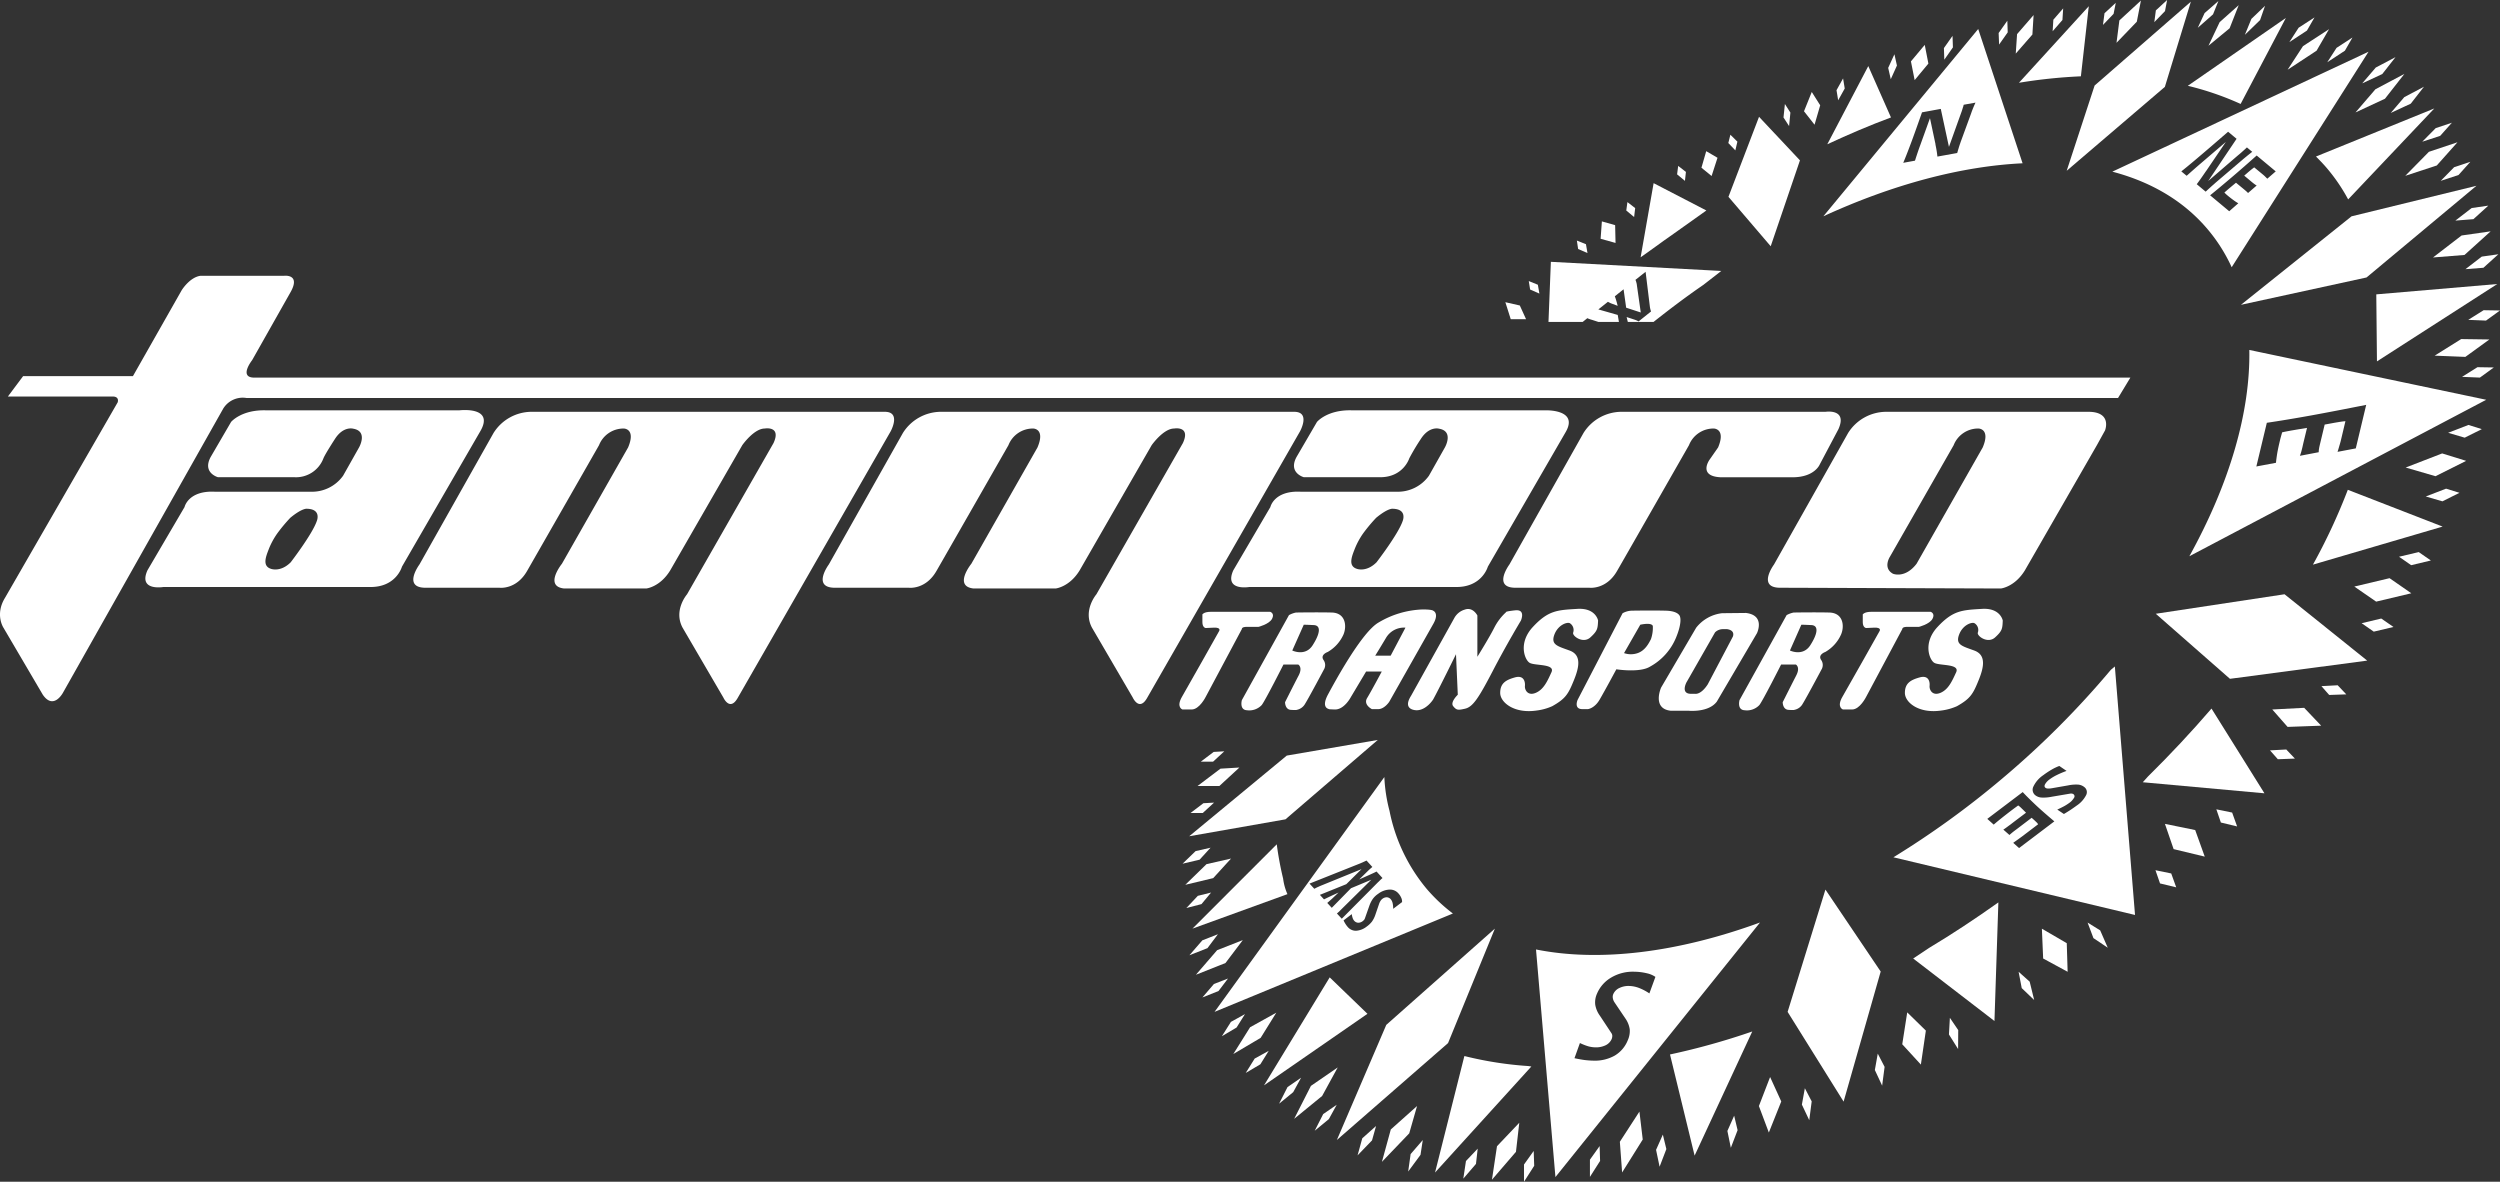 <svg xmlns="http://www.w3.org/2000/svg" viewBox="0 0 708.661 334.979"><rect x="0" y="0" width="708.661" height="334.979" fill="#333333" stroke="none"/><defs><style>.cls-1{fill:none;}.cls-2{fill:#FFF;}.cls-3{fill:#FFF;}.cls-4{fill:#FFF;}</style></defs><title>Fichier 1logo</title><g id="Calque_2" data-name="Calque 2"><g id="Calque_1-2" data-name="Calque 1"><path class="cls-1" d="M560.805,121.469a7.457,7.457,0,0,0-7.016,4.729s-12.388,21.681-18.065,31.613c0,0-2.09,3.184.863,4.821,0,0,3.402,1.455,6.694-2.833l18.75-32.97C564.303,121.469,560.805,121.469,560.805,121.469Z"/><path class="cls-1" d="M87.064,144.215s-1.282-.319-4.779,2.565a46.102,46.102,0,0,0-3.702,4.447,21.437,21.437,0,0,0-2.287,4.159c-.818,2.15-2.136,5.036.548,5.866,0,0,2.675,1.022,5.564-1.864,0,0,6.186-8.039,7.413-11.75C89.821,147.638,91.177,144.346,87.064,144.215Z"/><path class="cls-1" d="M394.861,144.215s-1.28-.319-4.775,2.565a45.883,45.883,0,0,0-3.706,4.447,21.41,21.41,0,0,0-2.275,4.159c-.827,2.15-2.144,5.036.546,5.866,0,0,2.669,1.022,5.546-1.864,0,0,6.206-8.039,7.426-11.75C397.624,147.638,398.979,144.346,394.861,144.215Z"/><path class="cls-2" d="M72.092,107.04c-4.531,0-.62-4.947-.62-4.947L82.188,83.124c3.302-5.559-1.645-4.947-1.645-4.947h-23.7c-3.103.413-5.359,4.127-5.359,4.127L37.68,106.624H6.552l-4.316,5.772H31.909c2.06,0,1.448,1.657,1.448,1.657L1.398,169.496c-2.885,4.741-.411,8.451-.411,8.451l11.131,18.957c3.092,4.536,5.772-.615,5.772-.615l45.345-80.394a6.479,6.479,0,0,1,6.601-3.082H600.389l3.496-5.772Z"/><path class="cls-2" d="M130.235,116.312H75.404c-7.016-.212-9.903,3.297-9.903,3.297l-5.763,9.9c-2.482,4.534,2.058,5.764,2.058,5.764H83.441a8.316,8.316,0,0,0,8.243-5.361c.509-1.258,3.247-5.46,3.247-5.46,2.387-3.751,5.18-2.934,5.18-2.934,4.294.723,1.673,5.301,1.673,5.301L97.25,134.858a10.834,10.834,0,0,1-9.073,4.531H60.969c-7.623-.404-8.656,4.336-8.656,4.336L41.798,161.665c-2.669,5.97,4.534,4.726,4.534,4.726h58.338c7.626.211,9.27-5.759,9.27-5.759l22.06-38.137C140.529,115.069,130.235,116.312,130.235,116.312ZM89.821,147.638c-1.227,3.711-7.413,11.75-7.413,11.75-2.889,2.886-5.564,1.864-5.564,1.864-2.684-.83-1.367-3.715-.548-5.866a21.437,21.437,0,0,1,2.287-4.159A46.102,46.102,0,0,1,82.285,146.78c3.497-2.884,4.779-2.565,4.779-2.565C91.177,144.346,89.821,147.638,89.821,147.638Z"/><path class="cls-2" d="M438.016,116.312h-54.813c-7.014-.212-9.892,3.297-9.892,3.297l-5.771,9.9c-2.483,4.534,2.05,5.764,2.05,5.764h21.643c6.599,0,8.252-5.361,8.252-5.361a62.783,62.783,0,0,1,3.256-5.46c2.385-3.751,5.169-2.934,5.169-2.934,4.288.723,1.673,5.301,1.673,5.301l-4.534,8.038a10.823,10.823,0,0,1-9.059,4.531h-27.23c-7.618-.404-8.651,4.336-8.651,4.336l-10.511,17.941c-2.669,5.97,4.537,4.726,4.537,4.726h58.343c7.618.211,9.273-5.759,9.273-5.759l22.053-38.137C447.625,115.933,438.016,116.312,438.016,116.312ZM397.624,147.638c-1.221,3.711-7.426,11.75-7.426,11.75-2.877,2.886-5.546,1.864-5.546,1.864-2.691-.83-1.373-3.715-.546-5.866a21.41,21.41,0,0,1,2.275-4.159,45.883,45.883,0,0,1,3.706-4.447c3.495-2.884,4.775-2.565,4.775-2.565C398.979,144.346,397.624,147.638,397.624,147.638Z"/><path class="cls-2" d="M250.803,116.732H150.636a12.782,12.782,0,0,0-10.718,5.973l-21.021,37.304s-4.739,6.396,1.437,6.594h21.241s4.736.628,7.82-4.727c3.084-5.371,20.405-35.676,20.405-35.676a7.472,7.472,0,0,1,7.011-4.729s3.499,0,1.235,5.361L159.287,159.8s-5.152,6.389.618,7.017h23.301s3.911-.413,6.788-5.152l20.413-35.466s3.296-4.729,6.391-4.729c0,0,4.73-.822,2.471,4.121L194.75,168.464s-3.927,4.529-1.25,9.483L205.045,197.73s1.852,4.124,4.128,0L252.46,122.288S255.545,116.732,250.803,116.732Z"/><path class="cls-2" d="M366.844,116.732H266.677a12.787,12.787,0,0,0-10.721,5.973l-21.021,37.304s-4.737,6.396,1.448,6.594h21.23s4.737.628,7.823-4.727c3.1-5.371,20.417-35.676,20.417-35.676a7.455,7.455,0,0,1,7.016-4.729s3.497,0,1.222,5.361L275.344,159.8s-5.154,6.389.622,7.017h23.277s3.93-.413,6.806-5.152l20.403-35.466s3.312-4.729,6.392-4.729c0,0,4.739-.822,2.466,4.121l-24.522,42.874s-3.907,4.529-1.238,9.483l11.545,19.783s1.86,4.124,4.135,0L368.5,122.288S371.599,116.732,366.844,116.732Z"/><path class="cls-2" d="M592.115,116.732H534.612a12.8,12.8,0,0,0-10.718,5.973L502.871,160.008s-4.741,6.396,1.448,6.594l62.861.215s3.911-.413,6.809-5.152l20.4-35.466,2.313-4.19S598.787,116.819,592.115,116.732ZM562.031,126.83l-18.75,32.97c-3.292,4.288-6.694,2.833-6.694,2.833-2.953-1.637-.863-4.821-.863-4.821,5.677-9.932,18.065-31.613,18.065-31.613a7.457,7.457,0,0,1,7.016-4.729S564.303,121.469,562.031,126.83Z"/><path class="cls-2" d="M515.848,131.626l5.28-9.967c2.651-5.896-3.647-4.928-3.647-4.928H459.603a12.784,12.784,0,0,0-10.718,5.973l-21.021,37.304s-4.739,6.396,1.429,6.594h21.231s4.755.628,7.841-4.727c3.102-5.371,20.398-35.676,20.398-35.676a7.476,7.476,0,0,1,7.014-4.729s3.501,0,1.243,5.361l-2.428,3.486s-3.384,4.685,3.197,4.975h20.327C514.436,135.291,515.848,131.626,515.848,131.626Z"/><path class="cls-1" d="M589.067,222.409a10.922,10.922,0,0,0-2.858.229l-4.721.823a5.054,5.054,0,0,1-1.032.058,1.13,1.13,0,0,1-.64-.205c-.303-.236-.34-.576-.113-1.006a4.357,4.357,0,0,1,1.335-1.419,13.162,13.162,0,0,1,1.975-1.186,27.547,27.547,0,0,1,2.782-1.176l-2.049-1.402a13.337,13.337,0,0,0-2.126,1.005,24.73,24.73,0,0,0-2.424,1.603,8.053,8.053,0,0,0-2.8,3.221,1.997,1.997,0,0,0,.582,2.504,3.155,3.155,0,0,0,1.711.619,11.358,11.358,0,0,0,2.836-.215l5.212-.884a1.935,1.935,0,0,1,.599-.017,1.075,1.075,0,0,1,.451.195.744.744,0,0,1,.113,1.022,4.799,4.799,0,0,1-1.391,1.462,13.814,13.814,0,0,1-1.352.861c-.528.292-1.187.612-1.993.991l1.878,1.25c.733-.433,1.393-.847,1.975-1.23.584-.399,1.127-.773,1.636-1.149a7.895,7.895,0,0,0,2.708-3.011,1.803,1.803,0,0,0-.584-2.28A3.187,3.187,0,0,0,589.067,222.409Z"/><path class="cls-1" d="M573.369,224.523,563.327,232.12l1.82,1.63c.677-.595,1.432-1.214,2.259-1.873s1.747-1.371,2.744-2.138c.284-.202.565-.42.848-.635.298-.208.658-.471,1.09-.794l.225.164c.153.111.3.252.472.403.149.141.354.349.622.602l.901.894-3.517,2.656-.919.712c-.549.39-.94.691-1.205.88-.284.208-.546.388-.791.545l1.732,1.524c.225-.217.505-.441.79-.688q.448-.366,1.406-1.071l4.1-3.12.904.817c.283.272.489.477.638.618a2.918,2.918,0,0,1,.284.407l-4.59,3.486c-.205.151-.543.387-.976.709-.451.317-.94.666-1.486,1.063l1.655,1.483,10.003-7.57c-1.918-1.615-3.645-3.11-5.149-4.515C575.7,226.912,574.419,225.655,573.369,224.523Z"/><path class="cls-1" d="M466.824,275.885a16.409,16.409,0,0,0-3.592-.44,11.984,11.984,0,0,0-6.468,1.627,9.644,9.644,0,0,0-4.08,4.618,5.961,5.961,0,0,0-.492,3.09,7.293,7.293,0,0,0,1.319,3.131l3.312,5.012a1.429,1.429,0,0,1,.205.733,2.409,2.409,0,0,1-.169.855,3.54,3.54,0,0,1-1.732,1.788,6.311,6.311,0,0,1-2.987.584,8.053,8.053,0,0,1-1.955-.302,15.786,15.786,0,0,1-2.334-.922l-1.544,4.303c.979.21,1.903.381,2.767.502a23.617,23.617,0,0,0,2.52.189,11.468,11.468,0,0,0,6.094-1.413,8.85,8.85,0,0,0,3.72-4.342,6.346,6.346,0,0,0,.566-3.13,7.269,7.269,0,0,0-1.298-3.161l-3.047-4.521a2.937,2.937,0,0,1-.451-1.18,2.013,2.013,0,0,1,.115-1.076,3.42,3.42,0,0,1,1.709-1.754,5.936,5.936,0,0,1,2.877-.589,8.498,8.498,0,0,1,2.712.555,14.927,14.927,0,0,1,2.951,1.553l1.709-4.683A6.832,6.832,0,0,0,466.824,275.885Z"/><path class="cls-1" d="M396.367,253.209a3.143,3.143,0,0,0-2.537-1.042,5.716,5.716,0,0,0-3.179,1.204,5.898,5.898,0,0,0-1.508,1.43,8.162,8.162,0,0,0-.994,1.992l-1.245,3.525a1.371,1.371,0,0,1-.239.432,3.164,3.164,0,0,1-.433.398,2.07,2.07,0,0,1-1.258.414,1.609,1.609,0,0,1-1.11-.568,2.253,2.253,0,0,1-.415-.716,4.938,4.938,0,0,1-.266-1.157l-2.329,1.778a8.173,8.173,0,0,0,.582,1.065,6.6,6.6,0,0,0,.622.824,2.985,2.985,0,0,0,2.35,1.046,5.38,5.38,0,0,0,2.953-1.15,7.25,7.25,0,0,0,1.538-1.445,7.538,7.538,0,0,0,.998-2.025l1.093-3.193a4.603,4.603,0,0,1,.395-.735,2.156,2.156,0,0,1,.507-.525,1.996,1.996,0,0,1,1.239-.417,1.616,1.616,0,0,1,1.094.548,2.616,2.616,0,0,1,.526,1.073,7.146,7.146,0,0,1,.169,1.65l2.52-1.913a2.561,2.561,0,0,0-.245-1.233A4.587,4.587,0,0,0,396.367,253.209Z"/><path class="cls-1" d="M556.536,30.103a3.405,3.405,0,0,1-.132.399c-.094.317-.203.666-.316,1.012-.133.356-.304.864-.545,1.506l-3.085,8.612-2.317-10.766-5.318.978c-1.526,4.325-2.652,7.493-3.422,9.496q-1.131,3.019-1.901,4.816l3.33-.612a.389.389,0,0,1,.056-.161c.566-1.794,1.055-3.217,1.447-4.262l2.746-7.631,1.545,7.292a3.212,3.212,0,0,0,.074.5,30.089,30.089,0,0,1,.489,3.104l5.604-1.012c.074-.211.149-.483.243-.83.115-.351.189-.592.226-.733.074-.262.172-.518.243-.772.097-.256.19-.525.282-.814l2.975-8.128c.13-.404.295-.833.486-1.304.187-.48.433-1.046.733-1.701l-3.331.599A3.714,3.714,0,0,0,556.536,30.103Z"/><path class="cls-1" d="M626.489,55.36l5.416,4.52,2.574-2.258a13.154,13.154,0,0,1-1.407-.924c-.491-.353-1-.75-1.544-1.198-.151-.125-.299-.256-.453-.387-.149-.154-.34-.312-.543-.507l.261-.256c.206-.177.413-.365.657-.574.245-.205.565-.478.978-.827l1.393-1.157,1.918,1.58.508.423c.284.243.487.413.638.554.133.121.246.256.359.357l2.443-2.123a4.09,4.09,0,0,1-.523-.331c-.171-.121-.435-.32-.791-.612L636.155,49.79l1.276-1.114c.436-.359.753-.631.997-.81.208-.171.41-.321.565-.423l2.498,2.067c.113.091.282.246.494.441.221.218.449.448.712.705l2.388-2.077-5.399-4.498c-2.629,2.346-5.057,4.471-7.275,6.35C630.192,52.318,628.218,53.975,626.489,55.36Z"/><path class="cls-1" d="M619.834,49.827c.034-.036.09-.071.167-.138q2.422-2.173,3.891-3.412l7.054-6.047L625.47,48.324c-.09.125-.223.303-.392.548-1.034,1.527-1.842,2.649-2.371,3.345l2.52,2.108c.19-.161.435-.387.75-.689.323-.289.55-.497.681-.609.225-.208.451-.417.699-.622.221-.195.466-.413.727-.65l7.526-6.42c.356-.312.77-.652,1.222-1.017.431-.364.976-.778,1.598-1.284L636.927,41.79c-.095.074-.208.187-.377.35-.151.138-.284.262-.361.328-.28.263-.598.535-.918.829-.32.278-.79.664-1.389,1.173l-7.938,6.847,8.048-11.97-2.406-2.003c-3.965,3.451-6.904,5.96-8.764,7.533-1.862,1.576-3.364,2.82-4.495,3.704Z"/><path class="cls-1" d="M390.837,249.882a12.895,12.895,0,0,1,1.053-.986l-1.693-1.852c-.507.272-1.164.564-1.918.91-.093.038-.15.071-.19.085l-2.8,1.25,2.275-2.229c.263-.263.525-.507.753-.715.243-.205.47-.404.694-.599l-1.652-1.816c-.471.226-.846.397-1.166.544-.339.141-.564.246-.735.31l-14.253,5.68,1.353,1.476a13.016,13.016,0,0,1,1.186-.582c.395-.189.789-.349,1.166-.5l11.037-4.492-4.322,4.267L374.14,253.66l1.166,1.278c.546-.273,1.429-.691,2.651-1.268l.038-.01,1.447-.666-1.581,1.502c-.202.198-.45.417-.712.649-.246.218-.547.488-.92.802l1.28,1.39,5.452-5.558,5.753-2.406-8.348,8.243c-.32.325-.586.594-.789.795-.208.185-.417.364-.603.535l1.373,1.483,10.265-10.343C390.667,250.043,390.744,249.965,390.837,249.882Z"/><path class="cls-1" d="M645.538,128.343c.187-1.032.43-2.162.73-3.412.076-.332.154-.676.265-1.042.093-.369.229-.801.376-1.34l.62-.138c.433-.085.9-.179,1.412-.272.507-.095,1.202-.207,2.085-.368l2.931-.48-1.051,4.339-.259,1.163c-.154.64-.285,1.137-.38,1.463-.113.333-.203.654-.32.948l5.323-1.019a6.675,6.675,0,0,1,.095-1.019c.056-.374.189-.945.377-1.726l1.219-5.088,2.746-.507c.882-.151,1.581-.263,2.031-.33.452-.068.828-.102,1.108-.125l-1.351,5.689c-.077.268-.17.652-.34,1.186-.152.54-.321,1.148-.546,1.817l5.172-.98,2.951-12.341q-8.629,1.73-15.738,3.025-7.081,1.267-12.43,2.058l-2.969,12.383,5.564-1.046C645.233,130.339,645.368,129.385,645.538,128.343Z"/><polygon class="cls-3" points="390.555 209.746 364.754 214.183 337.096 237.048 364.382 232.251 390.555 209.746"/><polygon class="cls-3" points="423.743 263.233 392.963 290.514 378.953 323.15 410.47 295.678 423.743 263.233"/><polygon class="cls-3" points="517.444 252.167 506.726 286.831 522.596 312.27 533.109 275.398 517.444 252.167"/><polygon class="cls-3" points="611.087 173.981 632.11 192.418 671.017 187.258 647.585 168.451 611.087 173.981"/><polygon class="cls-3" points="635.232 86.402 670.826 78.654 701.987 52.661 666.578 61.319 635.232 86.402"/><polygon class="cls-3" points="613.663 24.625 621.035 0.471 593.747 24.247 585.834 48.411 613.663 24.625"/><polygon class="cls-3" points="501.933 69.803 510.223 45.457 498.624 33.111 489.953 55.792 501.933 69.803"/><path class="cls-3" d="M474.493,66.207l9.199-6.542L468.743,51.918,465.056,72.939l3.63-2.585C470.623,68.933,472.562,67.559,474.493,66.207Z"/><path class="cls-3" d="M529.591,18.73,517.969,40.898c6.074-2.83,12.091-5.39,18.054-7.606Z"/><path class="cls-3" d="M589.858,21.632l2.237-19.867-19.799,21.7A147.973,147.973,0,0,1,589.858,21.632Z"/><path class="cls-3" d="M635.137,29.466,647.963,5.084,620.167,24.32A83.004,83.004,0,0,1,635.137,29.466Z"/><path class="cls-3" d="M659.321,47.356a50.667,50.667,0,0,1,6.299,9.17l24.425-25.785L656.498,44.367C657.456,45.335,658.418,46.315,659.321,47.356Z"/><polygon class="cls-3" points="673.593 83.441 673.782 102.44 707.892 80.51 673.593 83.441"/><path class="cls-3" d="M655.635,160.057,692.397,149.27l-26.873-10.431A167.555,167.555,0,0,1,655.635,160.057Z"/><path class="cls-3" d="M608.811,220.173l-1.407,1.567,34.485,3.133-15.006-24.022Q618.423,210.694,608.811,220.173Z"/><path class="cls-3" d="M542.322,271.703l23.036,17.715,1.11-33.62c-6.489,4.612-13.014,8.931-19.597,12.878Z"/><path class="cls-3" d="M480.364,327.579l16.338-35.191a199.599,199.599,0,0,1-23.316,6.516Z"/><path class="cls-3" d="M433.203,302.185a102.281,102.281,0,0,1-17.863-2.781l-.246-.041-8.31,33.01,27.302-30.058Z"/><polygon class="cls-3" points="376.922 277.051 358.306 307.657 387.624 287.377 376.922 277.051"/><path class="cls-3" d="M361.916,239.333l-23.9,23.9,26.912-9.768v-.038a15.687,15.687,0,0,1-1.207-4.362A92.66,92.66,0,0,1,361.916,239.333Z"/><polygon class="cls-3" points="498.585 313.527 501.403 321.036 504.923 312.226 501.762 305.297 498.585 313.527"/><polygon class="cls-3" points="539.22 296.016 544.5 301.772 545.913 292.141 540.63 286.974 539.22 296.016"/><polygon class="cls-3" points="578.802 263.252 579.161 271.703 586.1 275.465 585.852 267.357 578.802 263.252"/><polygon class="cls-3" points="613.682 233.541 616.143 240.694 624.967 242.822 622.259 235.289 613.682 233.541"/><polygon class="cls-3" points="610.994 246.672 612.29 250.418 616.88 251.526 615.467 247.595 610.994 246.672"/><polygon class="cls-3" points="492.489 40.153 490.5 38.19 489.916 40.542 491.907 42.627 492.489 40.153"/><polygon class="cls-3" points="477.9 48.727 475.702 47.03 475.398 49.426 477.621 51.269 477.9 48.727"/><polygon class="cls-3" points="463.514 58.986 461.316 57.285 460.992 59.675 463.214 61.524 463.514 58.986"/><polygon class="cls-3" points="449.996 71.733 449.561 69.225 446.987 68.193 447.341 70.58 449.996 71.733"/><polygon class="cls-3" points="436.364 83.223 435.928 80.715 433.353 79.67 433.73 82.066 436.364 83.223"/><polygon class="cls-3" points="628.254 229.414 629.535 233.155 634.143 234.264 632.732 230.332 628.254 229.414"/><polygon class="cls-3" points="644.106 201.114 648.454 206.051 657.966 205.705 653.153 200.643 644.106 201.114"/><polygon class="cls-3" points="643.467 212.705 645.688 215.217 650.52 215.031 648.078 212.452 643.467 212.705"/><polygon class="cls-3" points="658.039 194.495 660.243 196.997 665.093 196.827 662.649 194.25 658.039 194.495"/><polygon class="cls-3" points="681.923 132.529 690.381 134.989 699.072 130.637 692.265 128.531 681.923 132.529"/><polygon class="cls-3" points="693.956 122.685 698.657 124.066 703.507 121.643 699.712 120.457 693.956 122.685"/><polygon class="cls-3" points="687.62 140.734 692.338 142.11 697.17 139.694 693.373 138.518 687.62 140.734"/><polygon class="cls-3" points="705.651 96.228 697.659 96.113 690.139 100.815 698.845 101.165 705.651 96.228"/><polygon class="cls-3" points="704.018 87.932 699.656 90.668 704.695 90.876 708.661 88.009 704.018 87.932"/><polygon class="cls-3" points="697.904 106.823 702.963 107.034 706.913 104.163 702.267 104.087 697.904 106.823"/><polygon class="cls-3" points="689.669 72.983 698.599 72.271 706.01 65.576 697.773 66.752 689.669 72.983"/><polygon class="cls-3" points="696.008 62.533 701.121 62.126 705.353 58.291 700.63 58.97 696.008 62.533"/><polygon class="cls-3" points="698.865 76.302 703.962 75.902 708.192 72.073 703.489 72.74 698.865 76.302"/><polygon class="cls-3" points="681.809 49.84 690.74 46.908 696.607 40.324 688.503 43.034 681.809 49.84"/><polygon class="cls-3" points="691.7 38.516 695.03 34.784 690.44 36.318 686.623 40.173 691.7 38.516"/><polygon class="cls-3" points="691.851 51.269 696.906 49.602 700.254 45.87 695.651 47.4 691.851 51.269"/><polygon class="cls-3" points="667.705 31.869 676.053 27.988 681.564 20.943 673.348 25.302 667.705 31.869"/><polygon class="cls-3" points="675.285 20.992 679.046 16.196 673.441 19.15 669.607 23.629 675.285 20.992"/><polygon class="cls-3" points="677.691 32.022 683.37 29.379 687.113 24.583 681.528 27.537 677.691 32.022"/><polygon class="cls-3" points="660.205 8.263 652.814 13.079 648.454 19.772 656.668 14.367 660.205 8.263"/><polygon class="cls-3" points="656.085 4.935 651.57 7.869 648.942 11.95 653.942 8.66 656.085 4.935"/><polygon class="cls-3" points="642.058 1.644 638.185 5.359 636.343 9.862 640.649 5.697 642.058 1.644"/><polygon class="cls-3" points="628.838 0.292 624.927 3.704 622.988 7.879 627.316 4.068 628.838 0.292"/><polygon class="cls-3" points="664.698 14.367 666.841 10.63 662.329 13.568 659.695 17.647 664.698 14.367"/><polygon class="cls-3" points="632.015 8.02 634.594 1.459 629.196 6.27 626.02 12.966 632.015 8.02"/><polygon class="cls-3" points="606.875 0.158 600.765 5.792 599.956 12.136 605.712 6.149 606.875 0.158"/><polygon class="cls-3" points="614.301 0 611.107 2.945 610.674 6.27 613.703 3.15 614.301 0"/><polygon class="cls-3" points="599.749 0.798 596.552 3.748 596.117 7.067 599.126 3.927 599.749 0.798"/><polygon class="cls-3" points="576.45 4.27 571.766 9.675 571.394 15.193 576.113 9.789 576.45 4.27"/><polygon class="cls-3" points="584.837 2.377 582.053 5.584 581.85 8.855 584.63 5.658 584.837 2.377"/><polygon class="cls-3" points="569.116 9.167 569.006 5.876 566.544 9.355 566.675 12.633 569.116 9.167"/><polygon class="cls-3" points="553.583 13.433 553.473 10.163 551.029 13.628 551.142 16.922 553.583 13.433"/><polygon class="cls-3" points="537.714 18.576 536.999 15.379 535.234 19.245 535.967 22.452 537.714 18.576"/><polygon class="cls-3" points="522.916 25.083 522.447 22.226 520.586 25.57 521.055 28.431 522.916 25.083"/><polygon class="cls-3" points="507.515 31.917 505.955 29.483 505.559 33.301 507.141 35.739 507.515 31.917"/><polygon class="cls-3" points="546.628 18.022 545.596 12.72 541.682 17.403 542.735 22.706 546.628 18.022"/><polygon class="cls-3" points="515.961 29.85 513.571 26.072 511.371 31.541 514.36 35.352 515.961 29.85"/><polygon class="cls-3" points="457.835 63.82 454.075 62.757 453.718 67.685 457.948 68.866 457.835 63.82"/><polygon class="cls-3" points="432.583 90.483 430.815 86.597 426.714 85.662 428.241 90.483 432.583 90.483"/><polygon class="cls-3" points="459.17 323.651 459.813 332.354 465.658 323.009 464.719 315.096 459.17 323.651"/><polygon class="cls-3" points="422.916 334.405 429.722 326.498 430.662 318.262 424.344 324.909 422.916 334.405"/><polygon class="cls-3" points="414.795 334.105 418.387 329.926 418.875 325.604 415.548 329.103 414.795 334.105"/><polygon class="cls-3" points="432.001 330.096 432.001 334.979 434.891 330.455 434.747 326.252 432.001 330.096"/><polygon class="cls-3" points="450.689 328.726 450.689 333.608 453.569 329.082 453.437 324.868 450.689 328.726"/><polygon class="cls-3" points="469.436 325.941 470.434 330.727 472.354 325.718 471.358 321.62 469.436 325.941"/><polygon class="cls-3" points="489.653 320.585 490.631 325.358 492.548 320.357 491.572 316.259 489.653 320.585"/><polygon class="cls-3" points="510.77 313.116 512.858 317.537 513.55 312.206 511.614 308.474 510.77 313.116"/><polygon class="cls-3" points="531.453 303.314 533.521 307.741 534.218 302.419 532.279 298.668 531.453 303.314"/><polygon class="cls-3" points="552.458 293.234 555.053 297.371 555.089 292 552.72 288.514 552.458 293.234"/><polygon class="cls-3" points="572.203 275.465 573.085 280.091 576.619 283.475 575.341 278.265 572.203 275.465"/><polygon class="cls-3" points="591.756 261.512 593.411 265.921 597.474 268.648 595.33 263.73 591.756 261.512"/><polygon class="cls-3" points="401.687 313.513 394.241 320.162 391.723 329.346 399.469 321.261 401.687 313.513"/><polygon class="cls-3" points="384.822 327.504 388.923 323.253 390.065 319.172 386.154 322.671 384.822 327.504"/><polygon class="cls-3" points="399.169 332.091 402.665 327.355 403.306 323.16 399.861 327.14 399.169 332.091"/><polygon class="cls-3" points="379.197 302.578 371.599 307.808 366.844 317.15 374.778 310.666 379.197 302.578"/><polygon class="cls-3" points="364.964 308.148 362.572 312.867 366.58 309.583 368.817 305.49 364.964 308.148"/><polygon class="cls-3" points="372.672 320.529 376.679 317.233 378.914 313.159 375.079 315.799 372.672 320.529"/><polygon class="cls-3" points="361.787 287.057 354.357 291.186 349.599 298.78 357.35 294.195 361.787 287.057"/><polygon class="cls-3" points="352.909 287.46 348.923 289.667 346.367 293.724 350.522 291.27 352.909 287.46"/><polygon class="cls-3" points="355.653 300.07 353.117 304.144 357.271 301.686 359.641 297.869 355.653 300.07"/><polygon class="cls-3" points="352.291 266.486 345.012 269.343 338.995 276.311 347.379 272.982 352.291 266.486"/><polygon class="cls-3" points="345.237 264.819 340.818 266.553 337.155 270.782 342.267 268.769 345.237 264.819"/><polygon class="cls-3" points="348.096 277.374 344.108 278.926 340.836 282.742 345.407 280.918 348.096 277.374"/><polygon class="cls-3" points="348.962 243.366 342.001 244.956 335.986 250.812 343.902 248.916 348.962 243.366"/><polygon class="cls-3" points="343.15 240.29 338.902 241.262 335.216 244.83 340.05 243.686 343.15 240.29"/><polygon class="cls-3" points="343.303 253.004 339.54 253.936 336.289 257.393 340.575 256.284 343.303 253.004"/><polygon class="cls-3" points="351.328 217.568 345.954 217.89 339.467 222.798 345.652 222.798 351.328 217.568"/><polygon class="cls-3" points="347.043 212.972 344.033 213.141 340.387 215.903 343.866 215.903 347.043 212.972"/><polygon class="cls-3" points="344.145 227.517 341.118 227.683 337.473 230.449 340.949 230.449 344.145 227.517"/><polygon class="cls-3" points="667.368 166.27 673.554 170.541 683.521 168.172 677.355 163.892 667.368 166.27"/><polygon class="cls-3" points="680.04 157.817 683.483 160.208 689.067 158.881 685.626 156.494 680.04 157.817"/><polygon class="cls-3" points="669.437 176.659 672.877 179.049 678.464 177.722 675.003 175.332 669.437 176.659"/><polygon class="cls-3" points="486.85 44.725 483.653 42.852 482.299 47.545 485.178 49.894 486.85 44.725"/><path class="cls-3" d="M620.603,157.677,704.751,113.32,637.602,99.198C637.921,116.829,631.979,137.113,620.603,157.677Zm21.961-37.831q5.361-.787,12.43-2.058,7.107-1.299,15.738-3.025l-2.951,12.341-5.172.98c.225-.669.394-1.278.546-1.817.17-.535.263-.919.34-1.186l1.351-5.689c-.28.023-.656.057-1.108.125-.45.067-1.149.179-2.031.33l-2.746.507-1.219,5.088c-.188.78-.321,1.352-.377,1.726a6.675,6.675,0,0,0-.095,1.019l-5.323,1.019c.117-.294.207-.615.32-.948.095-.326.227-.824.38-1.463l.259-1.163,1.051-4.339-2.931.48c-.882.161-1.578.272-2.085.368-.512.093-.979.187-1.412.272l-.62.138c-.147.54-.282.971-.376,1.34-.111.366-.189.71-.265,1.042-.3,1.25-.543,2.38-.73,3.412-.171,1.043-.305,1.996-.379,2.839l-5.564,1.046Z"/><path class="cls-3" d="M625.777,64.977a46.679,46.679,0,0,1,6.825,10.776l38.79-61.086L598.77,48.66C609.716,51.54,618.965,56.91,625.777,64.977ZM645.086,48.58l-2.388,2.077c-.263-.258-.491-.487-.712-.705-.211-.195-.381-.35-.494-.441l-2.498-2.067c-.154.102-.356.253-.565.423-.244.179-.561.451-.997.81L636.155,49.79l2.217,1.852c.356.292.62.49.791.612a4.09,4.09,0,0,0,.523.331l-2.443,2.123c-.113-.101-.226-.236-.359-.357-.151-.141-.354-.311-.638-.554l-.508-.423-1.918-1.58L632.429,52.95c-.413.349-.733.622-.978.827-.244.208-.451.397-.657.574l-.261.256c.203.195.394.352.543.507.154.131.302.262.453.387.544.448,1.053.845,1.544,1.198a13.154,13.154,0,0,0,1.407.924L631.905,59.88l-5.416-4.52c1.729-1.385,3.703-3.041,5.923-4.928,2.218-1.879,4.646-4.004,7.275-6.35Zm-13.502-11.237,2.406,2.003-8.048,11.97,7.938-6.847c.599-.509,1.069-.894,1.389-1.173.32-.294.638-.566.918-.829.077-.066.21-.19.361-.328.169-.163.282-.276.377-.35l1.502,1.243c-.622.507-1.166.92-1.598,1.284-.452.366-.866.705-1.222,1.017l-7.526,6.42c-.261.236-.505.455-.727.65-.248.205-.474.413-.699.622-.131.112-.357.32-.681.609-.315.302-.559.528-.75.689l-2.52-2.108c.528-.696,1.337-1.818,2.371-3.345.169-.245.302-.423.392-.548L630.946,40.23l-7.054,6.047q-1.466,1.245-3.891,3.412c-.077.068-.133.102-.167.138l-1.51-1.247c1.13-.884,2.633-2.128,4.495-3.704C624.68,43.303,627.619,40.795,631.584,37.343Z"/><path class="cls-3" d="M404.357,251.895a49.376,49.376,0,0,1-10.475-22.03,44.876,44.876,0,0,1-1.466-9.598l-48.137,66.565,67.563-27.885A47.234,47.234,0,0,1,404.357,251.895Zm-25.384,7.052c.187-.171.395-.35.603-.535.203-.202.469-.471.789-.795l8.348-8.243-5.753,2.406-5.452,5.558-1.28-1.39c.374-.315.674-.584.92-.802.262-.233.51-.451.712-.649l1.581-1.502-1.447.666-.038.01c-1.222.578-2.104.996-2.651,1.268L374.14,253.66l7.485-3.025,4.322-4.267L374.911,250.86c-.377.151-.771.311-1.166.5a13.016,13.016,0,0,0-1.186.582l-1.353-1.476,14.253-5.68c.171-.064.395-.17.735-.31.32-.148.696-.318,1.166-.544l1.652,1.816c-.223.195-.451.394-.694.599-.229.208-.491.452-.753.715L385.29,249.29l2.8-1.25c.04-.015.097-.048.19-.085.753-.346,1.411-.638,1.918-.91l1.693,1.852a12.895,12.895,0,0,0-1.053.986c-.093.084-.171.161-.227.205L380.346,260.429Zm15.946-1.33a7.146,7.146,0,0,0-.169-1.65,2.616,2.616,0,0,0-.526-1.073,1.616,1.616,0,0,0-1.094-.548,1.996,1.996,0,0,0-1.239.417,2.156,2.156,0,0,0-.507.525,4.603,4.603,0,0,0-.395.735l-1.093,3.193a7.538,7.538,0,0,1-.998,2.025,7.25,7.25,0,0,1-1.538,1.445,5.38,5.38,0,0,1-2.953,1.15,2.985,2.985,0,0,1-2.35-1.046,6.6,6.6,0,0,1-.622-.824,8.173,8.173,0,0,1-.582-1.065l2.329-1.778a4.938,4.938,0,0,0,.266,1.157,2.253,2.253,0,0,0,.415.716,1.609,1.609,0,0,0,1.11.568,2.07,2.07,0,0,0,1.258-.414,3.164,3.164,0,0,0,.433-.398,1.371,1.371,0,0,0,.239-.432l1.245-3.525a8.162,8.162,0,0,1,.994-1.992,5.898,5.898,0,0,1,1.508-1.43,5.716,5.716,0,0,1,3.179-1.204,3.143,3.143,0,0,1,2.537,1.042,4.587,4.587,0,0,1,.827,1.262,2.561,2.561,0,0,1,.245,1.233Z"/><path class="cls-3" d="M598.34,189.881a252.561,252.561,0,0,1-30.727,30.77,252.541,252.541,0,0,1-30.895,22.36L605.202,259.36l-5.717-70.441Zm-26.008,50.515-1.655-1.483c.546-.397,1.035-.746,1.486-1.063.433-.322.771-.558.976-.709l4.59-3.486a2.918,2.918,0,0,0-.284-.407c-.149-.141-.354-.346-.638-.618l-.904-.817-4.1,3.12q-.957.706-1.406,1.071c-.285.246-.566.471-.79.688l-1.732-1.524c.245-.157.507-.336.791-.545.266-.19.656-.49,1.205-.88l.919-.712,3.517-2.656-.901-.894c-.268-.253-.472-.461-.622-.602-.172-.151-.32-.292-.472-.403l-.225-.164c-.432.323-.791.586-1.09.794-.283.215-.564.433-.848.635-.997.766-1.918,1.478-2.744,2.138s-1.581,1.278-2.259,1.873l-1.82-1.63,10.042-7.597c1.049,1.132,2.331,2.389,3.817,3.788,1.504,1.404,3.232,2.9,5.149,4.515Zm19.03-15.045a7.895,7.895,0,0,1-2.708,3.011c-.509.376-1.052.75-1.636,1.149-.582.384-1.242.797-1.975,1.23l-1.878-1.25c.805-.379,1.465-.699,1.993-.991a13.814,13.814,0,0,0,1.352-.861,4.799,4.799,0,0,0,1.391-1.462.744.744,0,0,0-.113-1.022,1.075,1.075,0,0,0-.451-.195,1.935,1.935,0,0,0-.599.017l-5.212.884a11.358,11.358,0,0,1-2.836.215,3.155,3.155,0,0,1-1.711-.619,1.997,1.997,0,0,1-.582-2.504,8.053,8.053,0,0,1,2.8-3.221,24.73,24.73,0,0,1,2.424-1.603,13.337,13.337,0,0,1,2.126-1.005l2.049,1.402a27.547,27.547,0,0,0-2.782,1.176,13.162,13.162,0,0,0-1.975,1.186,4.357,4.357,0,0,0-1.335,1.419c-.227.43-.19.77.113,1.006a1.13,1.13,0,0,0,.64.205,5.054,5.054,0,0,0,1.032-.058l4.721-.823a10.922,10.922,0,0,1,2.858-.229,3.187,3.187,0,0,1,1.711.661A1.803,1.803,0,0,1,591.362,225.35Z"/><path class="cls-3" d="M435.404,269.138l5.505,64.52,57.995-72.164C475.588,270.019,453.455,272.758,435.404,269.138ZM464.59,280.043a8.498,8.498,0,0,0-2.712-.555,5.936,5.936,0,0,0-2.877.589,3.42,3.42,0,0,0-1.709,1.754,2.013,2.013,0,0,0-.115,1.076,2.937,2.937,0,0,0,.451,1.18l3.047,4.521a7.269,7.269,0,0,1,1.298,3.161,6.346,6.346,0,0,1-.566,3.13,8.85,8.85,0,0,1-3.72,4.342,11.468,11.468,0,0,1-6.094,1.413,23.617,23.617,0,0,1-2.52-.189c-.864-.122-1.788-.292-2.767-.502L447.85,295.66a15.786,15.786,0,0,0,2.334.922,8.053,8.053,0,0,0,1.955.302,6.311,6.311,0,0,0,2.987-.584,3.54,3.54,0,0,0,1.732-1.788,2.409,2.409,0,0,0,.169-.855,1.429,1.429,0,0,0-.205-.733l-3.312-5.012a7.293,7.293,0,0,1-1.319-3.131,5.961,5.961,0,0,1,.492-3.09,9.644,9.644,0,0,1,4.08-4.618,11.984,11.984,0,0,1,6.468-1.627,16.409,16.409,0,0,1,3.592.44,6.832,6.832,0,0,1,2.426,1.028l-1.709,4.683A14.927,14.927,0,0,0,464.59,280.043Z"/><path class="cls-3" d="M449.958,90.191a3.694,3.694,0,0,0,.507.215,5.946,5.946,0,0,0,.771.248l1.88.611h5.792l-.339-1.993-5.49-1.563,2.708-2.16c.283.148.509.269.714.366a6.469,6.469,0,0,0,.618.242l1.432.535-.246-.966-.016-.029a16.325,16.325,0,0,0-.546-1.711l2.482-1.983.733,5.219,4.14,1.352-1.094-7.69a3.546,3.546,0,0,0-.149-.781,3.836,3.836,0,0,0-.264-.773l2.879-2.283,1.224,9.994c.017.113.053.282.092.49q.084.322.223.76l-3.53,2.823a4.105,4.105,0,0,0-.53-.276c-.207-.084-.433-.171-.677-.253l-2.18-.715.338,1.394h7.28c4.66-3.687,9.363-7.24,14.119-10.503l5.097-3.957L439.614,74.217l-.676,17.048h9.683Z"/><path class="cls-3" d="M560.751,8.219,516.86,61.309c19.799-9.092,39.188-14.202,56.47-15.022Zm-1.506,22.573c-.19.471-.356.901-.486,1.304l-2.975,8.128c-.092.289-.185.558-.282.814-.071.254-.169.51-.243.772-.037.141-.111.382-.226.733-.093.346-.169.619-.243.83l-5.604,1.012a30.089,30.089,0,0,0-.489-3.104,3.212,3.212,0,0,1-.074-.5L547.079,33.49l-2.746,7.631c-.392,1.045-.881,2.467-1.447,4.262a.389.389,0,0,0-.056.161l-3.33.612q.765-1.794,1.901-4.816c.769-2.003,1.896-5.17,3.422-9.496l5.318-.978,2.317,10.766,3.085-8.612c.241-.641.412-1.15.545-1.506.113-.346.223-.696.316-1.012a3.405,3.405,0,0,0,.132-.399,3.714,3.714,0,0,1,.112-.413l3.331-.599C559.678,29.745,559.433,30.311,559.246,30.791Z"/><path class="cls-1" d="M392.867,180.844c-1.993,3.348-3.046,5.02-3.046,5.02h4.381l4.193-7.946A5.913,5.913,0,0,0,392.867,180.844Z"/><path class="cls-1" d="M464.964,177.083l-4.608,8.048a5.895,5.895,0,0,0,3.873,0c2.09-.733,3.14-2.726,3.761-3.976a9.809,9.809,0,0,0,.526-3.658S468.517,176.357,464.964,177.083Z"/><path class="cls-1" d="M489.577,178.344h-1.15a3.149,3.149,0,0,0-2.272.91s-7.823,13.699-7.939,13.898c-.317.463-1.762,3.432.981,3.515h1.295s1.618.376,3.593-2.679l7.108-13.51S492.023,178.716,489.577,178.344Z"/><path class="cls-1" d="M372.391,177.187c-2.201-.105-2.821-.105-2.821-.105l-3.255,7.314s3.668,1.778,5.756-1.465C374.16,179.686,374.59,177.288,372.391,177.187Z"/><path class="cls-1" d="M513.438,177.187c-2.199-.105-2.82-.105-2.82-.105l-3.235,7.314s3.648,1.778,5.753-1.465C515.226,179.686,515.638,177.288,513.438,177.187Z"/><path class="cls-4" d="M353.154,177.701H356.71s3.026-.728,3.873-2.292c.827-1.56-.528-1.983-.528-1.983H343.226c-1.975,0-2.39.733-2.39.733v2.198c0,1.56.924,1.667.924,1.667l2.313-.107c2.295-.098,1.465,1.045,1.465,1.045s-8.685,15.465-10.454,18.494c-1.783,3.029.097,3.658.097,3.658h2.611c2.2,0,3.968-3.55,3.968-3.55l10.247-19.22C352.007,177.701,353.154,177.701,353.154,177.701Z"/><path class="cls-4" d="M543.921,177.701s3.028-.728,3.873-2.292c.83-1.56-.525-1.983-.525-1.983H530.441c-1.975,0-2.412.733-2.412.733v2.198c0,1.56.938,1.667.938,1.667l2.297-.107c2.314-.098,1.488,1.045,1.488,1.045s-8.687,15.465-10.456,18.494c-1.788,3.029.114,3.658.114,3.658h2.595c2.198,0,3.963-3.55,3.963-3.55l10.252-19.22c0-.643,1.147-.643,1.147-.643Z"/><path class="cls-4" d="M375.192,187.117c-1.071-1.536,1.167-2.305,1.167-2.305a10.774,10.774,0,0,0,4.495-5.01c.938-2.306.62-6.057-3.345-6.171-3.97-.102-10.139,0-10.139,0a6.959,6.959,0,0,0-1.993.733l-13.349,24.09s-.773,2.771,1.448,2.877a4.849,4.849,0,0,0,4.171-1.468c.942-1.147,6.171-11.497,6.171-11.497h4.175s1.371.733.111,3.143c-1.26,2.395-3.837,7.538-3.837,7.538s-.02,2.067,1.635,2.172c1.677.113,1.677,0,1.677,0a3.464,3.464,0,0,0,2.405-1.78c1.051-1.674,5.434-9.916,5.434-9.916A2.447,2.447,0,0,0,375.192,187.117Zm-3.12-4.184c-2.088,3.243-5.756,1.465-5.756,1.465l3.255-7.314s.62,0,2.821.105C374.59,177.288,374.16,179.686,372.071,182.932Z"/><path class="cls-4" d="M518.553,173.631c-3.966-.102-10.114,0-10.114,0a6.987,6.987,0,0,0-1.996.733l-13.351,24.09s-.773,2.771,1.45,2.877a4.852,4.852,0,0,0,4.173-1.468c.942-1.147,6.17-11.497,6.17-11.497h4.173s1.355.733.093,3.143c-1.237,2.395-3.817,7.538-3.817,7.538s-.034,2.067,1.637,2.172c1.653.113,1.653,0,1.653,0a3.428,3.428,0,0,0,2.408-1.78c1.051-1.674,5.434-9.916,5.434-9.916a2.478,2.478,0,0,0-.205-2.406c-1.09-1.536,1.143-2.305,1.143-2.305a10.748,10.748,0,0,0,4.496-5.01C522.861,177.496,522.541,173.746,518.553,173.631Zm-5.416,9.301c-2.104,3.243-5.753,1.465-5.753,1.465l3.235-7.314s.62,0,2.82.105C515.638,177.288,515.226,179.686,513.136,182.932Z"/><path class="cls-4" d="M406.237,173.106s-.227-.349-2.951-.349a26.072,26.072,0,0,0-12.524,3.708c-4.68,2.693-12.111,16.28-14.31,20.373-2.182,4.061.433,4.173.433,4.173s-1.26,0,1.45.104c2.724.105,4.604-3.55,4.604-3.55l4.306-7.216h4.44s-3.008,5.643-4.158,7.523c-1.147,1.891,1.355,3.14,1.355,3.14h1.784c1.79,0,3.142-2.095,3.142-2.095l12.521-22.142C408.025,173.746,406.237,173.106,406.237,173.106ZM394.202,185.863h-4.381s1.053-1.671,3.046-5.02a5.913,5.913,0,0,1,5.528-2.926Z"/><path class="cls-4" d="M429.537,173.002c-3.028.323-2.616.528-2.616.528a15.382,15.382,0,0,0-3.343,4.388c-1.356,2.718-4.796,8.258-4.796,8.258V174.468s-1.26-2.508-3.555-1.671A4.97,4.97,0,0,0,412.295,175.1l-12.321,22.151c-2.611,4.129,1.583,4.081,1.583,4.081,2.764,0,4.68-3.042,4.68-3.042,1.675-3.026,6.487-12.847,6.487-12.847l.507,11.489s-2.236,2.115-1.295,3.257c.94,1.152,1.371,1.152,3.326.709,2.223-.5,3.819-2.921,7.805-10.55,3.95-7.624,8.047-14.42,8.047-14.42S432.583,172.693,429.537,173.002Z"/><path class="cls-4" d="M444.901,184.397c-3.445-1.259-5.343-1.635-4.29-4.503,1.053-2.811,3.666-3.648,4.401-3.225a2.275,2.275,0,0,1,.939,2.613c-.43.934,2.749,3.291,4.835,1.421,2.082-1.888,2.103-2.519,2.215-4.813,0,0-.656-3.614-5.882-3.294-5.677.34-8.218.406-12.6,5.116-4.173,4.487-2.372,9.193-.997,10.128,1.354.948,7.41.215,6.263,2.713-1.149,2.513-2.202,4.909-4.495,5.861-2.293.938-3.143-.951-3.026-1.986.095-1.055-.227-3.136-2.838-2.406-2.599.724-4.176,1.676-4.176,4.393s4.004,5.971,10.418,4.982a15.419,15.419,0,0,0,4.342-1.22c3.82-2.154,4.552-3.435,6.187-7.485C447.645,189.1,448.36,185.645,444.901,184.397Z"/><path class="cls-4" d="M561.824,172.596c-5.664.34-8.2.406-12.601,5.116-4.176,4.487-2.352,9.193-.996,10.128,1.354.948,7.408.215,6.28,2.713-1.166,2.513-2.201,4.909-4.493,5.861-2.316.938-3.143-.951-3.047-1.986.113-1.055-.187-3.136-2.802-2.406-2.615.724-4.194,1.676-4.194,4.393s3.988,5.971,10.419,4.982a15.669,15.669,0,0,0,4.344-1.22c3.817-2.154,4.552-3.435,6.186-7.485,1.448-3.591,2.146-7.045-1.299-8.294-3.437-1.259-5.361-1.635-4.286-4.503,1.051-2.811,3.669-3.648,4.383-3.225a2.253,2.253,0,0,1,.939,2.613c-.414.934,2.765,3.291,4.854,1.421,2.085-1.888,2.105-2.519,2.198-4.813C567.707,175.89,567.051,172.276,561.824,172.596Z"/><path class="cls-4" d="M475.098,180.741c1.77-4.276,1.145-5.846,1.145-5.846s-.11-1.687-4.08-1.788c-3.963-.105-9.722,0-9.722,0a5.731,5.731,0,0,0-2.498.724l-12.749,24.568s-1.15,2.613,1.355,2.613h1.578s1.882-.213,3.328-2.72c1.466-2.508,4.719-8.572,4.719-8.572s6.582,1.044,9.496-.725A16.572,16.572,0,0,0,475.098,180.741Zm-7.108.413c-.622,1.25-1.672,3.243-3.761,3.976a5.895,5.895,0,0,1-3.873,0l4.608-8.048c3.553-.725,3.553.414,3.553.414A9.809,9.809,0,0,1,467.99,181.154Z"/><path class="cls-4" d="M494.917,173.752l-6.788.071a10.906,10.906,0,0,0-7.333,4.124l-9.931,16.951s-2.647,5.943,2.672,6.565h5.043s5.713.609,8.083-2.589l11.379-19.394S500.483,174.429,494.917,173.752Zm-3.724,6.726-7.108,13.51c-1.975,3.055-3.593,2.679-3.593,2.679h-1.295c-2.743-.084-1.298-3.053-.981-3.515.116-.199,7.939-13.898,7.939-13.898a3.149,3.149,0,0,1,2.272-.91h1.15C492.023,178.716,491.193,180.478,491.193,180.478Z"/></g></g></svg>